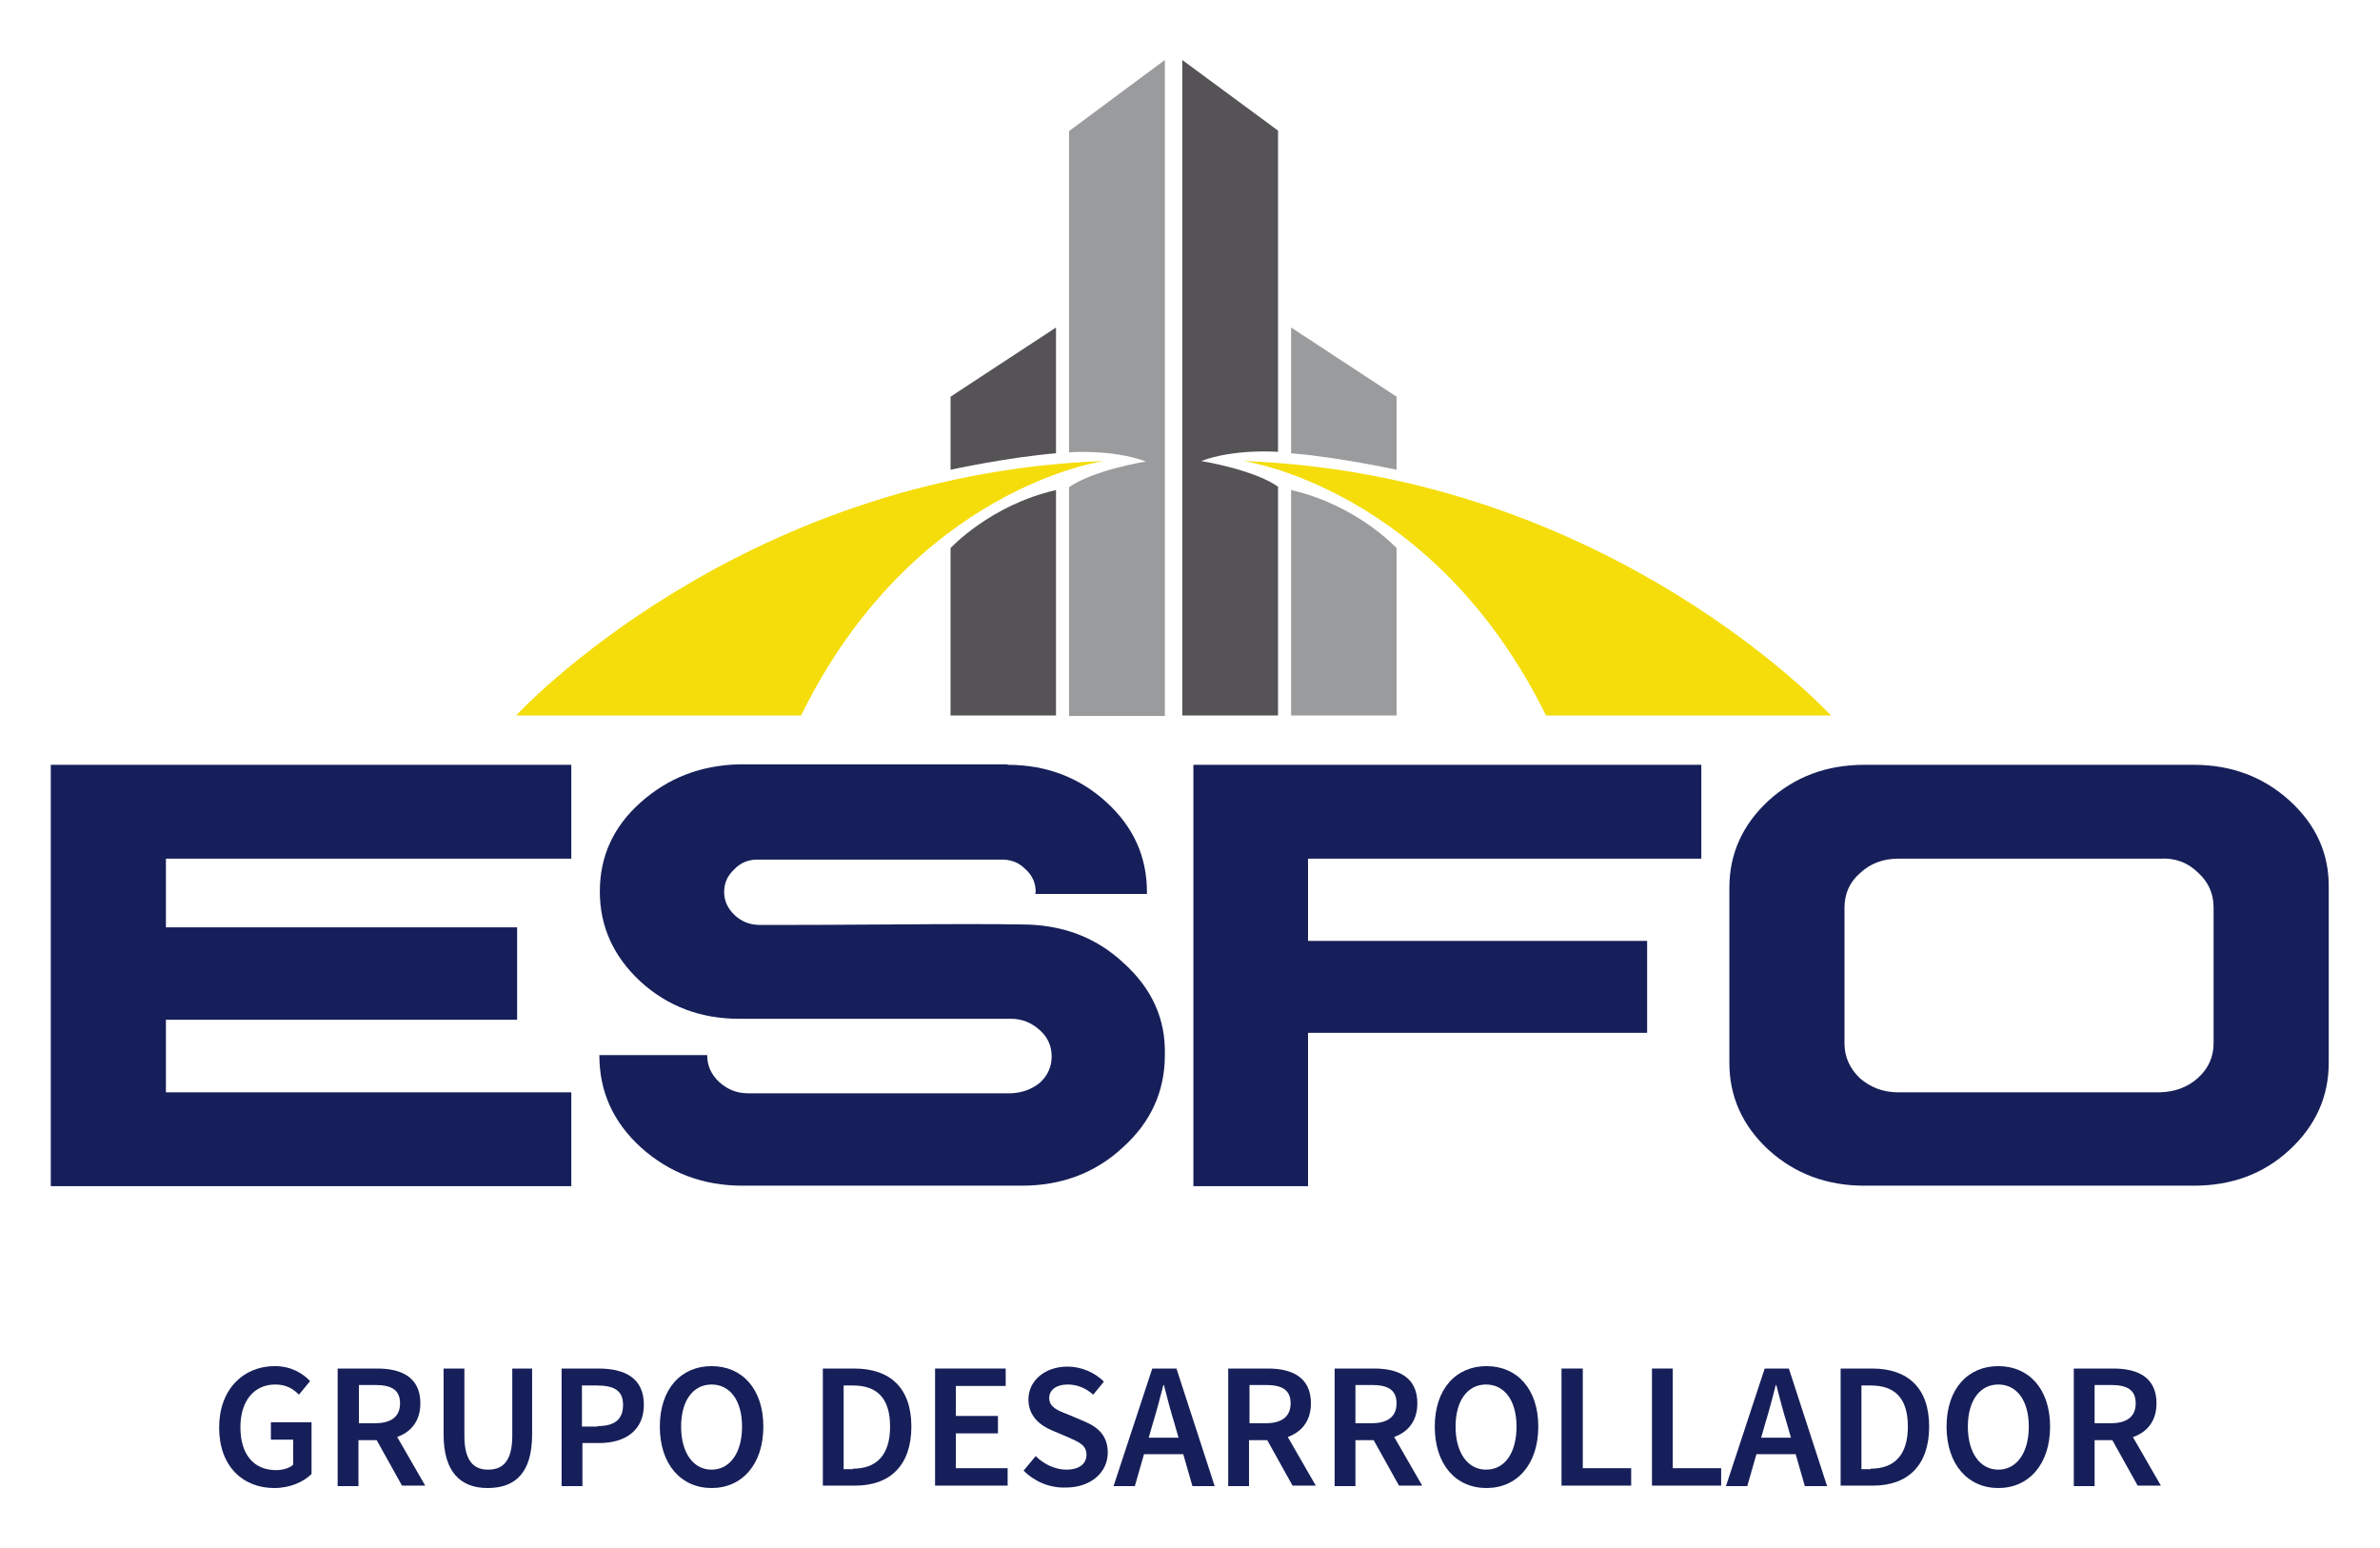 <svg version="1.1" id="Capa_1" xmlns="http://www.w3.org/2000/svg" xmlns:xlink="http://www.w3.org/1999/xlink" x="0px" y="0px"
	 viewBox="0 0 492 320" style="enable-background:new 0 0 492 320;" xml:space="preserve">
<style type="text/css">
	.st0{fill:#F4DD0B;}
	.st1{fill:#555356;}
	.st2{fill:#9A9B9D;}
	.st3{fill:#161F59;}
</style>
<g>
	<path class="st0" d="M165.6,147.9h-58.9c0,0,45.7-49.8,121.5-52.6C228.2,95.3,188.8,100.7,165.6,147.9"/>
	<path class="st1" d="M218.3,101.3v46.6h-21.8v-34.6C196.5,113.3,204.7,104.4,218.3,101.3"/>
	<path class="st1" d="M218.3,93.7v-26L196.5,82v15.1C196.5,97.1,208.5,94.5,218.3,93.7"/>
	<path class="st2" d="M240.8,147.9V12.4L221,27.1v66.4c0,0,8.9-0.7,15.9,1.9c0,0-10.7,1.7-15.9,5.3v47.3H240.8z"/>
	<path class="st0" d="M319.6,147.9h58.9c0,0-45.7-49.8-121.5-52.6C257,95.3,296.3,100.7,319.6,147.9"/>
	<path class="st2" d="M266.9,101.3v46.6h21.8v-34.6C288.7,113.3,280.5,104.4,266.9,101.3"/>
	<path class="st2" d="M266.9,93.7v-26L288.7,82v15.1C288.7,97.1,276.7,94.5,266.9,93.7"/>
	<path class="st1" d="M244.4,147.9V12.4l19.8,14.6v66.4c0,0-8.9-0.7-15.9,1.9c0,0,10.7,1.7,15.9,5.3v47.3H244.4z"/>
	<path class="st3" d="M45.3,295.1c0-7.9,5-12.7,11.5-12.7c3.4,0,5.8,1.5,7.3,3.1l-2.3,2.8c-1.2-1.2-2.6-2.1-4.9-2.1
		c-4.3,0-7.2,3.3-7.2,8.8c0,5.5,2.6,8.9,7.4,8.9c1.3,0,2.7-0.4,3.5-1.1v-5.2H56V294h8.4v10.7c-1.6,1.6-4.4,2.9-7.7,2.9
		C50.2,307.6,45.3,303.1,45.3,295.1"/>
	<path class="st3" d="M69.8,282.9H78c5,0,8.9,1.8,8.9,7.2c0,5.2-3.9,7.6-8.9,7.6h-3.9v9.5h-4.3V282.9z M77.6,294.2
		c3.3,0,5.1-1.4,5.1-4.1c0-2.8-1.8-3.8-5.1-3.8h-3.4v7.9H77.6z M77.2,296.5l3.1-2.6l7.6,13.2h-4.8L77.2,296.5z"/>
	<path class="st3" d="M91.7,296.5v-13.6H96v13.9c0,5.3,2,7,4.9,7c3,0,5-1.7,5-7v-13.9h4.1v13.6c0,8-3.5,11.1-9.2,11.1
		C95.3,307.6,91.7,304.4,91.7,296.5"/>
	<path class="st3" d="M116.1,282.9h7.6c5.4,0,9.4,1.9,9.4,7.5c0,5.4-4,7.9-9.2,7.9h-3.5v8.9h-4.3V282.9z M123.5,294.8
		c3.6,0,5.3-1.4,5.3-4.4c0-3-1.9-4-5.5-4h-3v8.5H123.5z"/>
	<path class="st3" d="M136.4,294.9c0-7.8,4.4-12.5,10.7-12.5c6.3,0,10.7,4.7,10.7,12.5c0,7.8-4.4,12.7-10.7,12.7
		C140.8,307.6,136.4,302.7,136.4,294.9 M153.4,294.9c0-5.4-2.5-8.7-6.3-8.7c-3.8,0-6.3,3.3-6.3,8.7c0,5.4,2.5,8.9,6.3,8.9
		C150.9,303.8,153.4,300.3,153.4,294.9"/>
	<path class="st3" d="M170.1,282.9h6.5c7.4,0,11.8,4,11.8,12c0,8-4.4,12.2-11.6,12.2h-6.7V282.9z M176.3,303.6
		c4.9,0,7.7-2.8,7.7-8.7c0-6-2.8-8.5-7.7-8.5h-1.9v17.3H176.3z"/>
	<polygon class="st3" points="193.3,282.9 207.9,282.9 207.9,286.5 197.6,286.5 197.6,292.7 206.3,292.7 206.3,296.3 197.6,296.3 
		197.6,303.5 208.3,303.5 208.3,307.1 193.3,307.1 	"/>
	<path class="st3" d="M211.6,304l2.5-3c1.7,1.7,4.1,2.8,6.3,2.8c2.7,0,4.2-1.2,4.2-3.1c0-2-1.6-2.6-3.8-3.6l-3.3-1.4
		c-2.4-1-4.9-2.9-4.9-6.4c0-3.9,3.4-6.8,8.1-6.8c2.8,0,5.6,1.2,7.5,3.1l-2.2,2.7c-1.5-1.3-3.2-2.1-5.3-2.1c-2.3,0-3.8,1.1-3.8,2.8
		c0,1.9,1.8,2.6,3.9,3.4l3.3,1.4c2.9,1.2,4.9,3,4.9,6.5c0,3.9-3.3,7.2-8.7,7.2C217,307.6,213.9,306.3,211.6,304"/>
	<path class="st3" d="M238.2,282.9h5l7.9,24.3h-4.6l-3.7-12.9c-0.8-2.6-1.5-5.3-2.2-8h-0.1c-0.7,2.7-1.4,5.4-2.2,8l-3.7,12.9h-4.4
		L238.2,282.9z M235,297.2h11.4v3.4H235V297.2z"/>
	<path class="st3" d="M253.9,282.9h8.2c5,0,8.9,1.8,8.9,7.2c0,5.2-3.9,7.6-8.9,7.6h-3.9v9.5h-4.3V282.9z M261.7,294.2
		c3.3,0,5.1-1.4,5.1-4.1c0-2.8-1.8-3.8-5.1-3.8h-3.4v7.9H261.7z M261.3,296.5l3.1-2.6l7.6,13.2h-4.8L261.3,296.5z"/>
	<path class="st3" d="M275.9,282.9h8.2c5,0,8.9,1.8,8.9,7.2c0,5.2-3.9,7.6-8.9,7.6h-3.9v9.5h-4.3V282.9z M283.6,294.2
		c3.3,0,5.1-1.4,5.1-4.1c0-2.8-1.8-3.8-5.1-3.8h-3.4v7.9H283.6z M283.3,296.5l3.1-2.6l7.6,13.2h-4.8L283.3,296.5z"/>
	<path class="st3" d="M296.6,294.9c0-7.8,4.4-12.5,10.7-12.5c6.3,0,10.7,4.7,10.7,12.5c0,7.8-4.4,12.7-10.7,12.7
		C300.9,307.6,296.6,302.7,296.6,294.9 M313.5,294.9c0-5.4-2.5-8.7-6.3-8.7c-3.8,0-6.3,3.3-6.3,8.7c0,5.4,2.5,8.9,6.3,8.9
		C311.1,303.8,313.5,300.3,313.5,294.9"/>
	<polygon class="st3" points="322.8,282.9 327.2,282.9 327.2,303.5 337.2,303.5 337.2,307.1 322.8,307.1 	"/>
	<polygon class="st3" points="341.5,282.9 345.8,282.9 345.8,303.5 355.8,303.5 355.8,307.1 341.5,307.1 	"/>
	<path class="st3" d="M364.8,282.9h5l7.9,24.3h-4.6l-3.7-12.9c-0.8-2.6-1.5-5.3-2.2-8h-0.1c-0.7,2.7-1.4,5.4-2.2,8l-3.7,12.9h-4.4
		L364.8,282.9z M361.5,297.2H373v3.4h-11.4V297.2z"/>
	<path class="st3" d="M380.5,282.9h6.5c7.4,0,11.8,4,11.8,12c0,8-4.4,12.2-11.6,12.2h-6.7V282.9z M386.7,303.6
		c4.9,0,7.7-2.8,7.7-8.7c0-6-2.8-8.5-7.7-8.5h-1.9v17.3H386.7z"/>
	<path class="st3" d="M402.4,294.9c0-7.8,4.4-12.5,10.7-12.5c6.3,0,10.7,4.7,10.7,12.5c0,7.8-4.4,12.7-10.7,12.7
		C406.8,307.6,402.4,302.7,402.4,294.9 M419.4,294.9c0-5.4-2.5-8.7-6.3-8.7c-3.8,0-6.3,3.3-6.3,8.7c0,5.4,2.5,8.9,6.3,8.9
		C416.9,303.8,419.4,300.3,419.4,294.9"/>
	<path class="st3" d="M428.7,282.9h8.2c5,0,8.9,1.8,8.9,7.2c0,5.2-3.9,7.6-8.9,7.6H433v9.5h-4.3V282.9z M436.4,294.2
		c3.3,0,5.1-1.4,5.1-4.1c0-2.8-1.8-3.8-5.1-3.8H433v7.9H436.4z M436,296.5l3.1-2.6l7.6,13.2h-4.8L436,296.5z"/>
	<polygon class="st3" points="118.1,158.1 118.1,177.5 34.3,177.5 34.3,191.7 106.9,191.7 106.9,210.8 34.3,210.8 34.3,225.8 
		118.1,225.8 118.1,245.2 10.5,245.2 10.5,158.1 	"/>
	<path class="st3" d="M208.3,158.1c8,0,14.8,2.6,20.4,7.7c5.6,5.1,8.4,11.3,8.4,18.6v0.4h-23.1c0.1-0.3,0.1-0.4,0.1-0.4
		c0-1.9-0.7-3.5-2.2-4.8c-1.4-1.4-3.1-2-5.3-1.9H157c-2-0.1-3.8,0.5-5.2,2c-1.4,1.3-2.1,2.8-2.1,4.7c0,1.9,0.8,3.5,2.2,4.8
		c1.4,1.3,3.1,2,5.2,2c5.9,0,14.9,0,27.1-0.1c12.2-0.1,21.2-0.1,27,0c8.3,0,15.3,2.6,21,7.9c5.9,5.3,8.8,11.6,8.6,19.1
		c0,7.5-2.9,13.9-8.7,19.1c-5.7,5.3-12.7,7.9-20.9,7.9h-57.7c-8.1,0-15.1-2.6-21-7.9c-5.8-5.3-8.6-11.6-8.6-19.1h22.3v0.1
		c0,2.1,0.8,3.9,2.5,5.5c1.7,1.5,3.6,2.3,5.9,2.3h54.4c2.4-0.1,4.4-0.9,6-2.2c1.6-1.5,2.4-3.3,2.4-5.4c0-2.2-0.8-4-2.5-5.5
		c-1.7-1.5-3.6-2.3-5.9-2.3h-56.2c-8,0-14.8-2.6-20.4-7.7c-5.6-5.2-8.4-11.4-8.4-18.6c0-7.3,2.8-13.4,8.4-18.4
		c5.6-5,12.3-7.7,20.4-7.9H208.3z"/>
	<polygon class="st3" points="351.7,158.1 351.7,177.5 270.4,177.5 270.4,194.5 340.5,194.5 340.5,213.5 270.4,213.5 270.4,245.2 
		246.7,245.2 246.7,158.1 	"/>
	<path class="st3" d="M453.5,158.1c7.8,0,14.4,2.5,19.8,7.4c5.5,5,8.2,11,8.1,18v36.2c0,7-2.7,13-8.1,18c-5.4,5-12,7.4-19.8,7.4
		h-68.1c-7.8,0-14.4-2.5-19.8-7.4c-5.4-5-8.1-11-8.1-18v-36.2c0-7,2.7-13,8.1-18c5.5-5,12.1-7.4,19.8-7.4H453.5z M384.5,180.5
		c-2.2,1.9-3.2,4.3-3.2,7.2v28c0,2.8,1.1,5.2,3.2,7.2c2.2,1.9,4.8,2.9,7.9,2.9h54.1c3.2-0.1,5.8-1.1,7.9-3c2.2-2,3.2-4.4,3.2-7.2
		v-28c0-2.9-1.1-5.3-3.2-7.2c-2.1-2.1-4.8-3.1-7.9-2.9h-54.1C389.3,177.5,386.6,178.5,384.5,180.5"/>
</g>
</svg>
